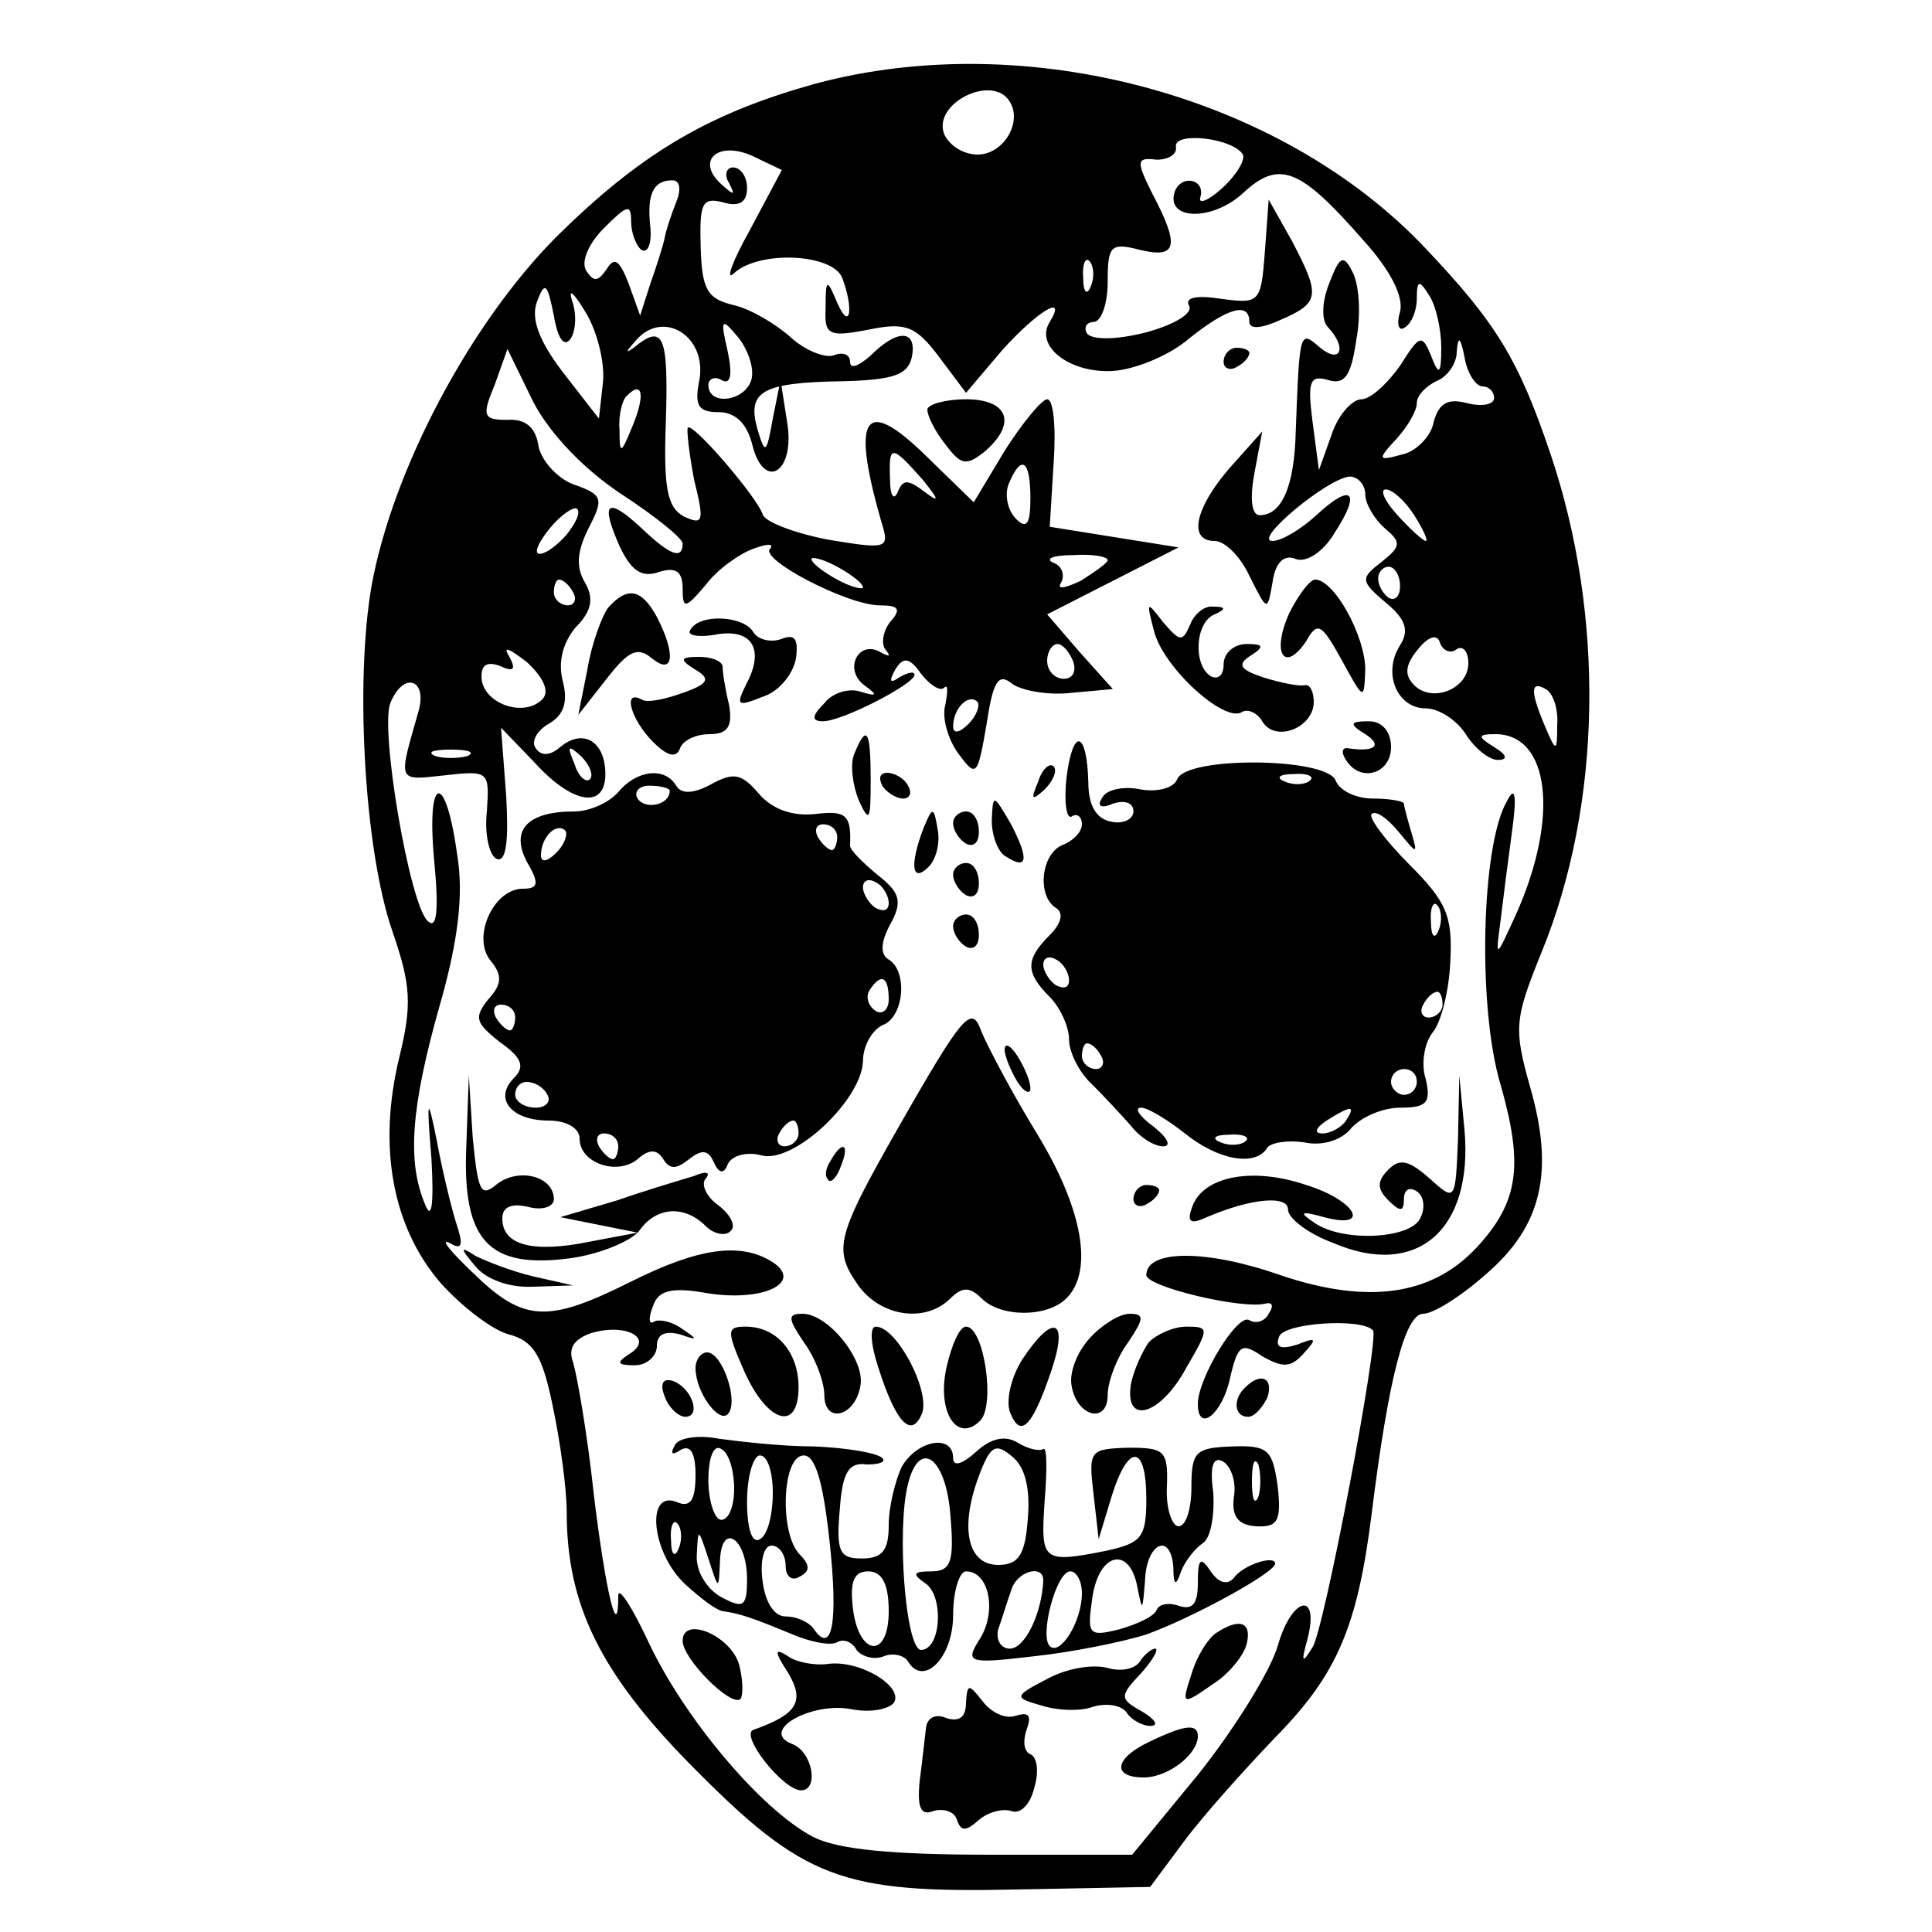 <?xml version="1.0" standalone="no"?>
<!DOCTYPE svg PUBLIC "-//W3C//DTD SVG 20010904//EN"
 "http://www.w3.org/TR/2001/REC-SVG-20010904/DTD/svg10.dtd">
<svg version="1.0" xmlns="http://www.w3.org/2000/svg"
 width="150pt" height="150pt" viewBox="0 0 150 150"
 preserveAspectRatio="xMidYMid meet">
<g transform="translate(0,150) scale(0.1,-0.1)"
fill="#000000" stroke="none">
<path d="M633 1435 c-79 -22 -131 -51 -195 -113 -67 -64 -129 -177 -148 -269
-15 -72 -8 -212 15 -277 14 -41 15 -56 5 -97 -17 -70 -5 -132 32 -175 17 -19
41 -37 53 -40 19 -5 26 -16 34 -55 6 -28 11 -65 11 -83 0 -72 26 -125 97 -197
87 -88 116 -99 252 -96 l104 2 26 35 c14 19 47 56 72 82 47 48 63 85 74 173
13 105 26 155 40 155 8 0 30 14 49 31 43 37 53 79 34 145 -13 46 -12 53 9 105
47 115 49 261 7 386 -25 74 -42 102 -98 161 -112 118 -309 171 -473 127z m151
-14 c10 -16 -5 -41 -25 -41 -11 0 -22 7 -26 16 -9 24 38 47 51 25z m181 -41
c2 -4 -5 -16 -16 -26 -11 -10 -19 -13 -17 -7 4 14 -15 18 -20 4 -7 -22 29 -23
53 -1 28 26 44 20 93 -36 21 -23 32 -44 29 -56 -3 -10 -1 -16 4 -12 5 3 9 13
9 22 0 15 2 15 10 2 5 -8 9 -26 9 -40 0 -21 -2 -22 -8 -6 -7 17 -9 16 -24 -8
-10 -14 -23 -26 -30 -26 -7 0 -18 -12 -23 -27 l-10 -28 -5 38 c-4 31 -2 36 12
32 13 -4 18 3 22 31 4 21 2 44 -3 53 -7 14 -10 12 -18 -9 -6 -15 -6 -29 -1
-34 15 -16 10 -29 -6 -16 -16 14 -16 14 -19 -65 -1 -43 -11 -65 -28 -65 -6 0
-8 12 -4 33 l6 32 -25 -28 c-27 -31 -33 -57 -12 -57 8 0 20 -12 27 -27 14 -28
14 -28 18 -5 2 15 9 22 18 18 8 -3 21 5 30 20 21 32 14 40 -14 14 -12 -11 -27
-20 -34 -20 -16 0 43 49 60 50 6 0 12 -6 12 -14 0 -7 7 -19 15 -26 13 -11 13
-14 -2 -26 -17 -13 -17 -15 3 -32 16 -13 18 -22 11 -33 -14 -22 -2 -49 20 -49
10 0 24 -9 31 -20 7 -11 18 -20 25 -20 8 0 7 4 -3 10 -13 8 -13 10 1 10 42 0
50 -64 16 -140 -16 -35 -16 -35 -12 -5 2 17 6 48 9 70 4 29 2 35 -4 23 -20
-34 -23 -160 -5 -220 18 -63 14 -91 -18 -126 -35 -38 -85 -45 -153 -22 -57 20
-104 20 -104 0 0 -9 75 -27 93 -22 5 1 6 -2 2 -8 -3 -6 -10 -8 -15 -5 -9 6
-40 -45 -40 -65 0 -23 19 -8 25 20 6 26 9 28 25 17 16 -9 22 -9 32 2 11 12 10
13 -5 7 -13 -4 -17 -2 -14 6 3 11 65 15 73 5 5 -6 -38 -233 -47 -246 -8 -13
-9 -12 -4 6 10 38 -12 34 -23 -5 -6 -20 -34 -65 -62 -100 l-51 -62 -110 0
c-76 0 -119 4 -138 14 -40 21 -99 91 -127 150 -13 28 -24 45 -24 37 0 -38 -10
4 -19 79 -5 47 -13 92 -16 102 -4 11 0 18 14 23 27 8 49 -4 30 -16 -11 -7 -10
-9 4 -9 9 0 17 7 17 15 0 9 6 12 18 9 14 -5 14 -4 2 4 -8 6 -18 8 -22 6 -4 -3
-5 2 -1 12 4 12 14 15 42 10 43 -7 75 8 51 24 -25 16 -58 11 -110 -15 -64 -32
-83 -32 -122 6 -18 17 -27 28 -19 24 10 -6 11 -2 5 16 -4 13 -11 42 -15 64 -7
35 -8 33 -4 -15 2 -36 0 -48 -5 -35 -14 33 -11 75 11 153 15 52 19 88 14 118
-9 66 -24 63 -18 -3 4 -41 2 -55 -5 -48 -14 13 -37 148 -29 169 10 25 29 19
22 -6 -16 -56 -17 -54 20 -50 35 4 35 3 33 -28 -2 -18 2 -35 8 -37 7 -2 9 14
7 49 l-4 53 26 -27 c30 -33 55 -36 55 -9 0 25 -17 36 -35 21 -8 -7 -15 -7 -19
-1 -4 5 1 14 10 19 12 7 15 17 11 33 -4 15 0 30 10 42 13 13 14 23 7 35 -7 12
-6 24 3 42 12 23 11 26 -12 34 -13 5 -25 19 -27 30 -2 14 -10 21 -24 20 -19 0
-20 3 -10 27 l10 28 20 -41 c13 -25 40 -53 69 -72 26 -17 47 -34 47 -38 0 -13
-10 -9 -32 12 -27 25 -32 20 -17 -14 9 -19 17 -25 31 -20 13 4 18 0 18 -13 0
-16 2 -16 18 3 9 12 26 24 37 28 11 4 16 4 13 0 -9 -8 60 -44 85 -44 15 0 17
-3 8 -13 -6 -8 -7 -18 -3 -22 4 -5 2 -5 -5 -1 -17 9 -28 -14 -12 -26 11 -8 10
-9 -3 -5 -9 3 -22 -1 -28 -9 -10 -10 -10 -14 -1 -14 15 0 71 29 71 36 0 3 -5
2 -12 -2 -7 -5 -8 -3 -3 6 6 10 11 10 20 -3 7 -9 15 -14 18 -11 3 3 3 -2 1
-13 -3 -10 2 -27 10 -38 14 -19 15 -18 22 23 5 33 9 40 20 31 7 -5 27 -9 45
-7 l33 3 -26 29 -25 29 51 26 51 26 -50 8 -50 8 3 49 c2 28 0 50 -5 50 -4 0
-19 -18 -33 -40 l-24 -40 -37 36 c-49 48 -59 31 -33 -57 4 -15 -1 -15 -43 -8
-26 5 -50 14 -51 20 -5 14 -54 71 -58 67 -1 -2 1 -20 5 -41 8 -32 7 -35 -8
-28 -13 7 -16 22 -14 75 2 66 -2 75 -25 56 -7 -5 -6 -3 2 6 21 24 55 3 49 -31
-4 -20 -1 -25 15 -25 13 0 22 -9 26 -25 9 -37 34 -22 27 18 l-5 32 -6 -30 c-5
-28 -6 -28 -12 -8 -8 29 3 36 66 37 40 1 51 5 54 19 4 21 -11 22 -32 1 -9 -8
-16 -11 -16 -5 0 6 -6 8 -13 5 -7 -2 -22 4 -33 14 -11 10 -31 22 -44 25 -21 5
-25 12 -26 45 -1 34 1 39 17 35 13 -4 19 0 19 11 0 9 -5 16 -11 16 -5 0 -7 -6
-3 -12 5 -10 4 -10 -6 -1 -20 18 -3 34 24 22 l23 -11 -25 -47 c-14 -25 -19
-40 -12 -33 20 18 77 15 84 -4 9 -24 6 -42 -4 -19 -8 19 -9 19 -9 -4 -1 -21 2
-23 33 -17 29 6 37 3 55 -21 l21 -28 28 33 c27 30 51 45 37 22 -12 -19 16 -40
49 -38 17 1 44 12 59 25 30 24 47 29 47 13 0 -6 10 -5 25 2 30 13 30 19 8 61
l-18 32 -3 -41 c-3 -39 -4 -40 -34 -36 -19 3 -28 1 -25 -5 4 -6 -11 -15 -33
-21 -23 -6 -42 -6 -46 -1 -3 5 0 9 5 9 6 0 11 14 11 31 0 28 2 31 25 25 29 -7
31 3 10 43 -13 26 -13 29 3 27 9 0 16 4 15 10 -2 12 44 7 52 -6z m-440 -37
c-4 -10 -8 -22 -9 -28 -1 -5 -6 -21 -11 -35 l-8 -25 -9 25 c-7 18 -11 21 -17
11 -7 -10 -10 -10 -16 -1 -4 7 2 21 14 33 18 18 21 19 21 5 0 -9 4 -19 8 -22
5 -3 8 5 7 17 -3 26 2 37 17 37 6 0 7 -7 3 -17z m322 -65 c-3 -8 -6 -5 -6 6
-1 11 2 17 5 13 3 -3 4 -12 1 -19z m-404 -41 c4 6 5 19 1 30 -3 10 2 5 11 -10
9 -15 15 -40 13 -55 l-3 -27 -28 36 c-19 25 -25 42 -20 55 6 16 8 14 13 -11 3
-18 8 -25 13 -18z m140 -33 c-6 -16 -33 -19 -33 -3 0 5 5 7 10 4 7 -4 9 3 5
22 -6 26 -5 27 9 10 8 -11 12 -25 9 -33z m568 -4 c5 0 9 -4 9 -9 0 -5 -9 -7
-21 -4 -15 4 -22 0 -26 -15 -2 -11 -14 -23 -25 -25 -18 -5 -19 -4 -4 12 9 10
16 22 16 28 0 6 7 13 15 17 8 3 16 13 16 23 1 13 3 11 6 -4 2 -13 9 -23 14
-23z m-660 -31 c-9 -22 -10 -22 -10 -3 -1 11 2 24 6 27 12 12 14 0 4 -24z
m225 -41 c13 -16 14 -19 2 -10 -13 10 -17 10 -21 0 -3 -7 -6 -3 -6 10 -1 27 1
27 25 0z m84 -15 c0 -20 -3 -24 -11 -16 -7 7 -9 19 -6 27 10 24 17 19 17 -11z
m298 -13 c7 -11 11 -20 9 -20 -2 0 -12 9 -22 20 -10 11 -14 20 -9 20 5 0 15
-9 22 -20z m-658 -15 c-7 -8 -16 -15 -21 -15 -5 0 -1 9 8 20 9 11 19 17 21 15
3 -3 -1 -11 -8 -20z m230 -41 c0 -2 -9 0 -20 6 -11 6 -20 13 -20 16 0 2 9 0
20 -6 11 -6 20 -13 20 -16z m190 21 c0 -2 -10 -9 -21 -16 -13 -6 -19 -7 -15
-1 3 6 0 13 -6 15 -7 3 -1 6 15 6 15 1 27 -1 27 -4z m227 -20 c0 -8 -4 -12 -9
-9 -4 3 -8 9 -8 15 0 5 4 9 8 9 5 0 9 -7 9 -15z m-642 -5 c3 -5 1 -10 -4 -10
-6 0 -11 5 -11 10 0 6 2 10 4 10 3 0 8 -4 11 -10z m686 -44 c5 3 9 -2 9 -11 0
-20 -28 -31 -42 -17 -8 8 -7 16 3 28 8 10 15 12 17 5 2 -6 8 -9 13 -5z m-710
-39 c-14 -14 -44 -4 -47 15 -1 11 3 15 14 11 11 -5 13 -3 7 8 -5 8 1 5 14 -5
13 -12 18 -23 12 -29z m412 30 c3 -8 0 -14 -7 -14 -7 0 -13 6 -13 14 0 7 4 13
8 13 4 0 9 -6 12 -13z m376 -50 c0 -21 -1 -21 -9 -2 -12 28 -12 37 0 30 6 -3
10 -16 9 -28z m-457 1 c-7 -7 -12 -8 -12 -2 0 14 12 26 19 19 2 -3 -1 -11 -7
-17z m-389 -25 c-7 -2 -19 -2 -25 0 -7 3 -2 5 12 5 14 0 19 -2 13 -5z m95 -18
c-3 -3 -9 2 -12 12 -6 14 -5 15 5 6 7 -7 10 -15 7 -18z"/>
<path d="M950 1219 c0 -5 5 -7 10 -4 6 3 10 8 10 11 0 2 -4 4 -10 4 -5 0 -10
-5 -10 -11z"/>
<path d="M720 1182 c0 -5 6 -17 14 -27 12 -16 16 -17 30 -6 26 22 19 41 -14
41 -16 0 -30 -4 -30 -8z"/>
<path d="M1001 1024 c-14 -31 -4 -47 13 -22 9 16 12 14 28 -15 17 -31 17 -31
18 -7 0 26 -24 70 -39 70 -4 0 -13 -12 -20 -26z"/>
<path d="M472 1028 c-5 -7 -13 -29 -16 -48 l-7 -35 22 28 c17 22 24 25 35 16
17 -14 19 3 4 32 -12 22 -23 24 -38 7z"/>
<path d="M896 1010 c7 -28 54 -71 68 -63 4 3 12 0 16 -7 10 -17 40 -5 40 15 0
8 -3 14 -7 13 -5 -1 -19 2 -32 6 -18 6 -21 10 -10 17 11 7 10 9 -3 9 -10 0
-18 -7 -18 -16 0 -8 -4 -12 -10 -9 -14 9 -12 42 3 48 9 4 9 6 -1 6 -7 1 -15
-6 -18 -14 -6 -14 -8 -13 -21 2 -13 17 -13 16 -7 -7z"/>
<path d="M536 1011 c-3 -4 5 -6 18 -4 29 6 40 -10 26 -37 -9 -18 -8 -19 12
-11 13 4 24 18 26 30 2 15 -1 19 -11 15 -8 -3 -18 -1 -22 5 -7 13 -42 15 -49
2z"/>
<path d="M540 980 c12 -7 10 -11 -10 -18 -14 -5 -28 -8 -32 -5 -15 8 -8 -16 9
-33 11 -11 18 -13 21 -5 2 6 12 11 23 11 14 0 18 6 15 23 -3 12 -5 25 -5 30
-1 4 -9 7 -18 7 -15 0 -16 -2 -3 -10z"/>
<path d="M1060 930 c14 -9 7 -14 -13 -11 -5 1 -6 -3 -2 -9 11 -18 35 -11 35
10 0 12 -7 20 -17 20 -15 0 -16 -2 -3 -10z"/>
<path d="M663 914 c-3 -8 -1 -24 4 -36 8 -17 9 -15 9 16 0 39 -3 45 -13 20z"/>
<path d="M828 896 c-2 -19 0 -32 4 -30 4 3 8 0 8 -6 0 -6 -7 -13 -15 -16 -17
-7 -20 -40 -5 -49 6 -4 4 -12 -5 -21 -19 -19 -19 -29 0 -48 8 -8 15 -23 15
-33 0 -10 8 -26 18 -35 9 -9 23 -24 30 -32 7 -9 18 -16 25 -16 7 0 3 7 -7 15
-11 8 -16 15 -10 15 5 0 20 -9 34 -20 26 -21 55 -26 64 -11 3 4 16 6 29 4 14
-3 29 2 36 11 8 9 25 16 38 16 21 0 24 4 20 22 -4 12 -1 28 5 36 7 8 13 33 14
55 2 36 -3 47 -32 76 -19 19 -32 37 -29 39 3 3 12 -3 21 -14 14 -17 15 -18 10
-1 -3 10 -6 21 -6 23 0 2 -11 4 -24 4 -13 0 -26 6 -29 14 -7 18 -116 19 -123
1 -3 -7 -15 -10 -28 -8 -13 3 -27 0 -30 -6 -5 -7 -1 -9 8 -5 9 3 16 1 16 -6 0
-6 -8 -10 -17 -8 -12 2 -18 13 -18 30 -1 41 -12 44 -17 4z m189 -2 c-3 -3 -12
-4 -19 -1 -8 3 -5 6 6 6 11 1 17 -2 13 -5z m100 -116 c-3 -8 -6 -5 -6 6 -1 11
2 17 5 13 3 -3 4 -12 1 -19z m-287 -39 c0 -6 -4 -7 -10 -4 -5 3 -10 11 -10 16
0 6 5 7 10 4 6 -3 10 -11 10 -16z m290 -19 c0 -5 -5 -10 -11 -10 -5 0 -7 5 -4
10 3 6 8 10 11 10 2 0 4 -4 4 -10z m-265 -40 c3 -5 1 -10 -4 -10 -6 0 -11 5
-11 10 0 6 2 10 4 10 3 0 8 -4 11 -10z m245 -20 c0 -5 -4 -10 -10 -10 -5 0
-10 5 -10 10 0 6 5 10 10 10 6 0 10 -4 10 -10z m-55 -30 c-3 -5 -12 -10 -18
-10 -7 0 -6 4 3 10 19 12 23 12 15 0z m-78 -16 c-3 -3 -12 -4 -19 -1 -8 3 -5
6 6 6 11 1 17 -2 13 -5z"/>
<path d="M806 893 c-6 -14 -5 -15 5 -6 7 7 10 15 7 18 -3 3 -9 -2 -12 -12z"/>
<path d="M480 885 c-7 -8 -22 -15 -34 -15 -36 0 -50 -14 -37 -39 10 -17 9 -21
-3 -21 -23 0 -40 -38 -25 -56 9 -11 9 -18 -2 -30 -11 -14 -10 -18 9 -33 17
-12 20 -19 11 -28 -16 -16 -2 -33 27 -33 14 0 24 -6 24 -14 0 -19 29 -29 45
-16 9 8 15 8 20 0 5 -8 10 -8 20 0 10 8 15 7 19 -2 4 -9 8 -10 11 -2 3 7 15
10 26 7 25 -7 78 43 79 73 0 12 7 24 15 28 17 6 20 42 5 51 -7 4 -6 14 1 27
10 18 8 25 -10 39 -12 10 -22 20 -21 23 1 23 -3 27 -27 24 -18 -2 -34 4 -44
16 -13 15 -19 17 -37 7 -13 -7 -23 -8 -27 -1 -9 15 -31 12 -45 -5z m40 1 c0
-11 -19 -15 -25 -6 -3 5 1 10 9 10 9 0 16 -2 16 -4z m-88 -48 c-7 -7 -12 -8
-12 -2 0 14 12 26 19 19 2 -3 -1 -11 -7 -17z m218 12 c0 -5 -2 -10 -4 -10 -3
0 -8 5 -11 10 -3 6 -1 10 4 10 6 0 11 -4 11 -10z m40 -51 c0 -6 -4 -7 -10 -4
-5 3 -10 11 -10 16 0 6 5 7 10 4 6 -3 10 -11 10 -16z m0 -75 c0 -8 -5 -12 -10
-9 -6 4 -8 11 -5 16 9 14 15 11 15 -7z m-290 -14 c0 -5 -2 -10 -4 -10 -3 0 -8
5 -11 10 -3 6 -1 10 4 10 6 0 11 -4 11 -10z m25 -60 c3 -5 -1 -10 -9 -10 -9 0
-16 5 -16 10 0 6 4 10 9 10 6 0 13 -4 16 -10z m195 -30 c0 -5 -5 -10 -11 -10
-5 0 -7 5 -4 10 3 6 8 10 11 10 2 0 4 -4 4 -10z m-140 -10 c0 -5 -2 -10 -4
-10 -3 0 -8 5 -11 10 -3 6 -1 10 4 10 6 0 11 -4 11 -10z"/>
<path d="M685 890 c3 -5 11 -10 16 -10 6 0 7 5 4 10 -3 6 -11 10 -16 10 -6 0
-7 -4 -4 -10z"/>
<path d="M770 863 c0 -12 5 -25 11 -28 17 -11 18 -2 4 25 -14 24 -14 24 -15 3z"/>
<path d="M717 857 c-11 -29 -9 -43 4 -30 6 6 9 19 7 29 -3 18 -4 18 -11 1z"/>
<path d="M740 861 c0 -6 5 -13 10 -16 6 -3 10 1 10 9 0 9 -4 16 -10 16 -5 0
-10 -4 -10 -9z"/>
<path d="M740 821 c0 -6 5 -13 10 -16 6 -3 10 1 10 9 0 9 -4 16 -10 16 -5 0
-10 -4 -10 -9z"/>
<path d="M740 781 c0 -6 5 -13 10 -16 6 -3 10 1 10 9 0 9 -4 16 -10 16 -5 0
-10 -4 -10 -9z"/>
<path d="M708 643 c-58 -101 -62 -111 -43 -139 17 -26 53 -32 73 -12 9 9 15 9
24 0 15 -15 51 -15 66 0 21 21 13 69 -23 128 -19 31 -38 67 -43 79 -7 20 -13
15 -54 -56z"/>
<path d="M780 685 c0 -5 5 -17 10 -25 5 -8 10 -10 10 -5 0 6 -5 17 -10 25 -5
8 -10 11 -10 5z"/>
<path d="M362 609 c-3 -73 18 -94 80 -86 23 3 47 13 54 21 13 19 35 21 52 4 6
-6 15 -8 19 -4 5 4 0 13 -9 20 -10 7 -14 17 -10 21 4 5 0 6 -9 2 -10 -3 -37
-11 -60 -19 l-44 -13 30 -6 30 -6 -37 -7 c-44 -9 -68 -3 -68 18 0 9 7 12 20 9
11 -3 20 0 20 6 0 18 -28 25 -45 11 -12 -10 -14 -4 -18 37 l-3 48 -2 -56z"/>
<path d="M1132 616 c-2 -49 -2 -49 -22 -31 -16 14 -23 16 -32 7 -9 -9 -9 -15
0 -24 9 -9 12 -9 12 1 0 7 4 10 10 6 5 -3 7 -12 3 -20 -6 -17 -61 -20 -83 -4
-12 8 -10 9 8 4 37 -10 25 13 -14 25 -41 14 -79 7 -88 -16 -5 -13 -2 -15 11
-9 35 15 63 17 63 6 0 -7 16 -19 35 -26 65 -28 109 10 102 88 l-4 42 -1 -49z"/>
<path d="M645 599 c-4 -6 -5 -12 -2 -15 2 -3 7 2 10 11 7 17 1 20 -8 4z"/>
<path d="M880 569 c0 -5 5 -7 10 -4 6 3 10 8 10 11 0 2 -4 4 -10 4 -5 0 -10
-5 -10 -11z"/>
<path d="M369 517 c8 -10 26 -17 45 -16 l31 1 -31 7 c-17 4 -37 12 -45 16 -12
8 -12 6 0 -8z"/>
<path d="M624 458 c9 -12 16 -31 16 -41 0 -23 24 -17 28 7 4 20 -25 56 -45 56
-12 0 -11 -4 1 -22z"/>
<path d="M846 461 c-10 -11 -16 -27 -14 -37 4 -24 28 -30 28 -7 0 10 7 29 16
41 12 18 13 22 1 22 -8 0 -22 -9 -31 -19z"/>
<path d="M578 435 c18 -40 42 -47 42 -12 0 27 -17 47 -41 47 -15 0 -15 -3 -1
-35z"/>
<path d="M682 438 c14 -44 26 -55 34 -35 6 18 -20 67 -36 67 -5 0 -4 -14 2
-32z"/>
<path d="M735 439 c-8 -35 8 -60 26 -42 12 12 3 73 -11 73 -5 0 -11 -14 -15
-31z"/>
<path d="M794 445 c-9 -14 -13 -32 -10 -41 8 -21 17 -13 32 31 14 41 2 46 -22
10z"/>
<path d="M892 458 c-5 -7 -12 -22 -14 -33 -5 -32 23 -24 43 13 18 31 18 32 0
32 -10 0 -23 -6 -29 -12z"/>
<path d="M540 438 c0 -19 18 -43 25 -36 9 9 -4 48 -16 48 -5 0 -9 -6 -9 -12z"/>
<path d="M516 416 c3 -9 11 -16 16 -16 13 0 5 23 -10 28 -7 2 -10 -2 -6 -12z"/>
<path d="M967 423 c-10 -9 -9 -23 2 -23 5 0 11 7 15 15 5 15 -5 20 -17 8z"/>
<path d="M524 378 c-4 -7 -2 -8 4 -4 8 5 12 -2 12 -19 0 -20 -4 -26 -15 -21
-24 9 -19 -40 7 -64 12 -11 25 -21 30 -21 13 -2 22 -5 51 -17 16 -7 32 -10 37
-7 5 3 12 0 15 -6 4 -5 13 -8 21 -5 7 3 16 1 19 -4 12 -20 35 3 35 36 0 19 5
34 10 34 18 0 24 -31 11 -52 -12 -19 -10 -20 41 -14 29 3 69 11 88 17 36 13
100 48 100 55 0 7 -25 -1 -32 -11 -5 -6 -12 -4 -18 5 -8 12 -10 10 -10 -9 0
-16 -4 -21 -14 -18 -8 3 -16 2 -18 -3 -2 -5 -15 -11 -29 -15 -24 -6 -25 -4
-21 24 5 36 29 41 35 9 4 -20 4 -19 6 5 1 29 20 38 22 10 0 -14 2 -15 6 -3 3
8 11 18 17 22 6 4 9 21 8 39 -3 21 0 29 8 24 6 -4 10 -16 8 -27 -2 -15 3 -22
17 -23 17 -1 20 4 17 31 -4 28 -7 32 -35 31 -29 -1 -32 -4 -32 -32 0 -16 -4
-30 -10 -30 -5 0 -10 14 -9 31 1 28 -2 30 -30 30 -30 -1 -31 -2 -27 -36 l4
-35 10 33 c13 42 27 41 27 -2 0 -30 -4 -34 -31 -40 -50 -10 -51 -8 -48 38 2
24 2 43 -1 41 -3 -2 -12 0 -20 5 -10 6 -21 3 -32 -7 -11 -10 -18 -12 -18 -5 0
19 -28 14 -40 -7 -5 -11 -10 -31 -10 -45 0 -20 -5 -26 -21 -26 -17 0 -20 5
-17 38 2 29 7 37 21 35 10 0 15 2 12 5 -4 4 -28 8 -53 9 -26 0 -59 4 -74 6
-15 3 -31 1 -34 -5z m46 -34 c0 -13 -4 -24 -10 -24 -5 0 -10 14 -10 31 0 17 4
28 10 24 6 -3 10 -17 10 -31z m228 -23 c-2 -28 -7 -36 -23 -36 -24 0 -30 29
-15 69 9 24 13 26 26 15 10 -8 14 -25 12 -48z m-198 20 c0 -17 -4 -33 -10 -36
-6 -4 -10 8 -10 29 0 20 5 36 10 36 6 0 10 -13 10 -29z m44 -37 c7 -64 2 -89
-12 -69 -4 6 -14 10 -22 10 -9 0 -16 11 -18 28 -2 15 1 27 7 27 6 0 11 -7 11
-16 0 -8 5 -12 11 -8 8 4 8 9 0 17 -16 16 -14 77 3 77 9 0 15 -20 20 -66z m94
18 c3 -35 0 -42 -15 -42 -14 0 -15 -2 -5 -9 15 -9 13 -52 -3 -52 -12 1 -19 94
-10 129 9 36 30 20 33 -26z m239 16 c-3 -7 -5 -2 -5 12 0 14 2 19 5 13 2 -7 2
-19 0 -25z m-450 -40 c-3 -8 -6 -5 -6 6 -1 11 2 17 5 13 3 -3 4 -12 1 -19z
m32 -10 c1 31 21 18 21 -14 0 -22 -3 -23 -20 -14 -11 6 -20 20 -19 33 1 21 1
21 9 -3 8 -25 8 -25 9 -2z m131 -39 c0 -38 -24 -35 -28 4 -2 19 1 27 12 27 11
0 16 -10 16 -31z m120 24 c-1 -25 -14 -53 -26 -53 -7 0 -11 7 -9 15 3 8 7 22
10 30 4 15 25 21 25 8z m30 -10 c0 -22 -17 -49 -25 -41 -8 8 5 58 16 58 5 0 9
-8 9 -17z"/>
<path d="M530 226 c0 -14 38 -52 45 -45 2 3 2 14 -1 26 -6 23 -44 39 -44 19z"/>
<path d="M944 232 c-6 -4 -15 -18 -19 -32 -8 -24 -7 -24 16 -8 13 8 25 23 27
32 4 17 -6 20 -24 8z"/>
<path d="M612 201 c13 -22 7 -32 -27 -44 -11 -4 23 -47 37 -47 14 0 9 30 -7
36 -26 10 15 33 46 27 15 -3 29 0 33 5 8 13 -28 34 -52 30 -9 -1 -23 1 -30 6
-11 7 -11 4 0 -13z"/>
<path d="M885 210 c-4 -6 -15 -8 -25 -5 -11 3 -31 0 -46 -8 -27 -14 -27 -15
-6 -21 12 -4 31 -5 41 -1 11 3 22 1 26 -5 3 -5 12 -10 18 -10 7 0 4 5 -6 11
-18 10 -18 12 -1 30 9 10 14 19 11 19 -3 0 -9 -5 -12 -10z"/>
<path d="M750 178 c0 -11 -5 -15 -15 -12 -9 4 -15 0 -16 -7 -1 -8 -3 -27 -5
-42 -2 -21 1 -27 11 -23 7 2 16 0 18 -7 3 -9 7 -9 17 0 7 6 18 9 25 7 7 -3 15
5 18 18 4 13 2 24 -3 26 -5 2 -6 10 -3 19 4 11 2 14 -8 11 -8 -3 -19 2 -26 11
-11 14 -12 14 -13 -1z"/>
<path d="M893 148 c-28 -13 -30 -28 -5 -28 19 0 42 18 42 32 0 10 -10 9 -37
-4z"/>
</g>
</svg>
